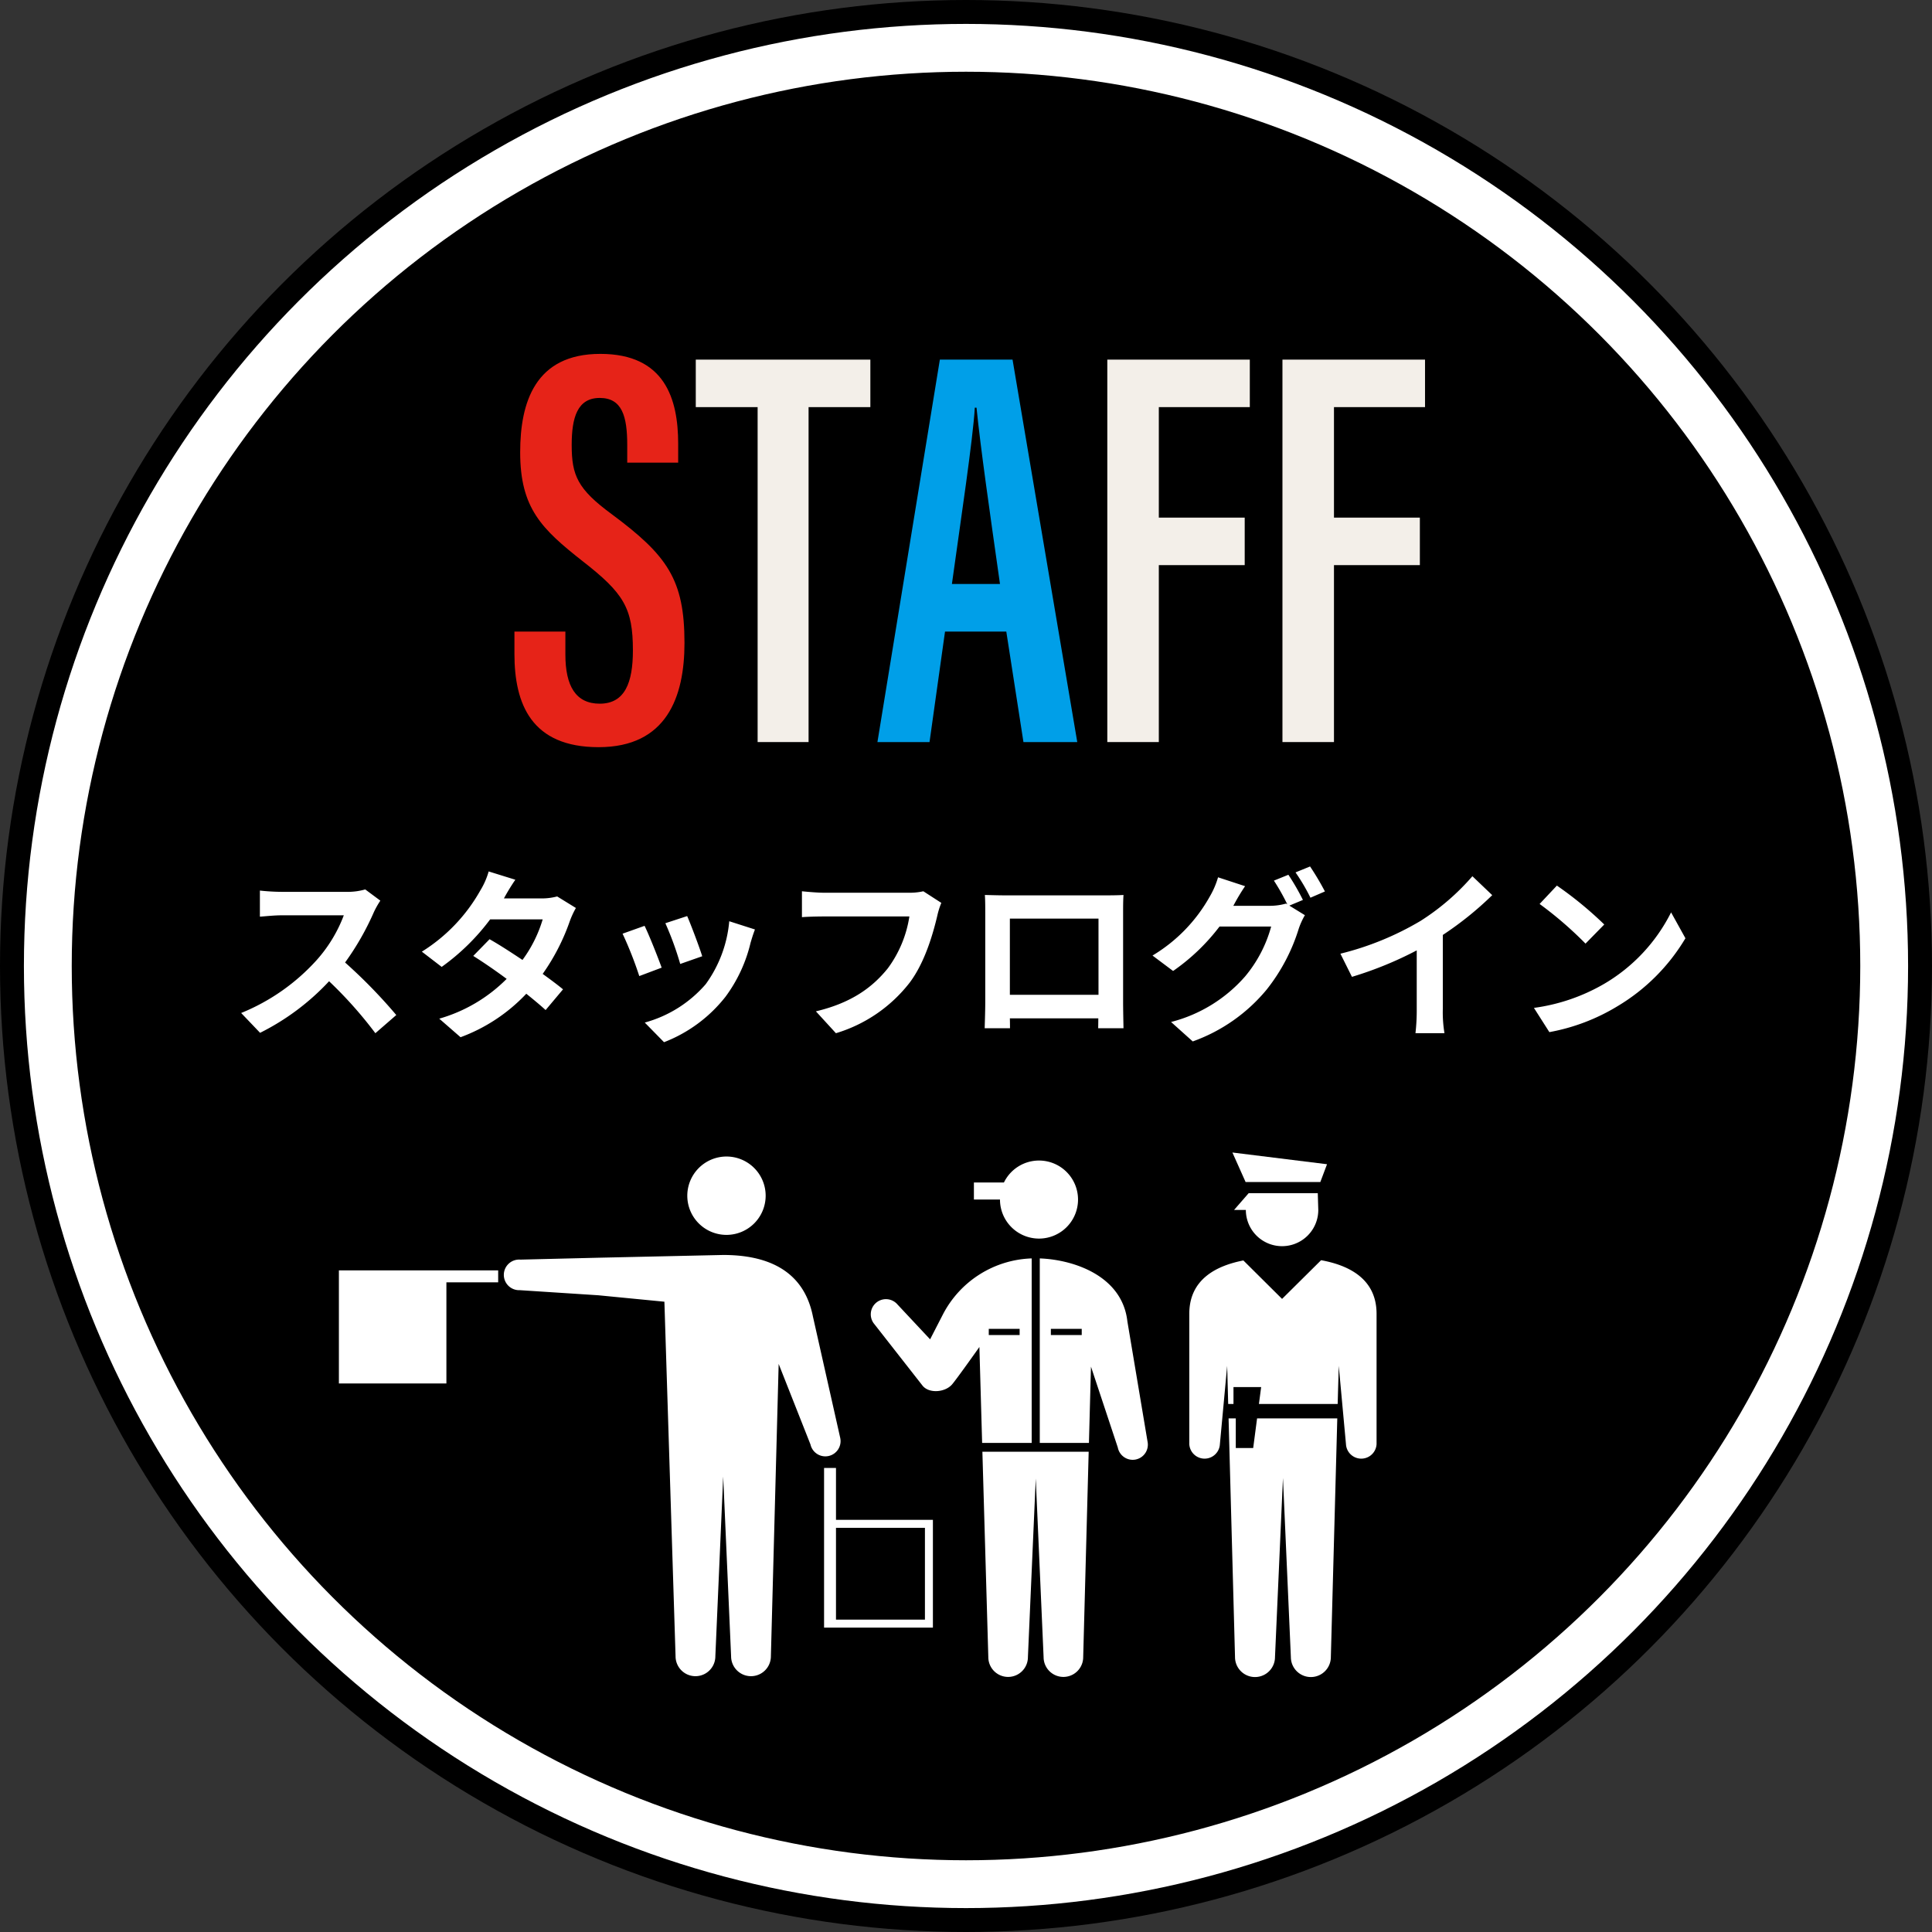 <svg id="btn_stafflogin.svg" xmlns="http://www.w3.org/2000/svg" width="303" height="303" viewBox="0 0 303 303">
  <rect x="0" y="0" width="303" height="303" fill="#333333" stroke="none"/>
  <defs>
    <style>
      .cls-1 {
        fill: none;
        stroke: #000;
        stroke-width: 15px;
      }

      .cls-2 {
        stroke: #fff;
        stroke-width: 7.5px;
      }

      .cls-3 {
        fill: #fff;
      }

      .cls-3, .cls-4, .cls-5, .cls-6 {
        fill-rule: evenodd;
      }

      .cls-4 {
        fill: #009fe8;
      }

      .cls-5 {
        fill: #f3efe9;
      }

      .cls-6 {
        fill: #e62318;
      }
    </style>
  </defs>
  <circle id="楕円形_1" data-name="楕円形 1" class="cls-1" cx="151.5" cy="151.5" r="144"/>
  <circle id="楕円形_1-2" data-name="楕円形 1" class="cls-2" cx="151.5" cy="151.5" r="144"/>
  <g id="pictogram">
    <path id="staff3" class="cls-3" d="M2755.57,1278.88h-11.72l-2.07-4.63,14.84,1.84Zm-0.4,1.75h-10.84l-2.29,2.63h1.85a5.68,5.68,0,0,0,11.36,0Zm-9.52,35.32-0.61,4.65h-2.73v-4.65h-1.13l1.01,37.43a3.135,3.135,0,0,0,6.27,0l1.25-28.08,1.24,28.08a3.135,3.135,0,0,0,6.27,0l1.01-37.43h-12.58Zm10.04-24.81-6.12,6.07-6.07-6.03c-4.21.82-8.48,2.93-8.48,8.37v20.2a2.4,2.4,0,0,0,4.8.22l1.14-12.26,0.16,5.98h0.83v-2.65h4.34l-0.35,2.65h12.35l0.17-5.98,1.13,12.26a2.4,2.4,0,0,0,4.8-.22v-20.2C2764.39,1294.01,2759.97,1291.92,2755.69,1291.14Z" transform="translate(-2548.5 -1093.5)"/>
    <path id="staff2" class="cls-3" d="M2711.45,1275.51a6.115,6.115,0,0,0-5.5,3.44h-4.71v2.68h4.09A6.12,6.12,0,1,0,2711.45,1275.51Zm-8.88,45.67,0.93,32.21a3.105,3.105,0,1,0,6.21,0l1.23-28.01,1.23,28.01a3.105,3.105,0,1,0,6.21,0l0.86-32.21h-16.67Zm-0.04-1.38h7.77v-28.94a16.265,16.265,0,0,0-13.94,8.82l-1.99,3.87-5.12-5.47a2.379,2.379,0,1,0-3.61,3.1l7.58,9.68c1.05,1.22,3.48,1,4.56-.2,0.65-.72,4.32-5.91,4.32-5.91Zm1.04-17.89h4.84v0.97h-4.84v-0.97Zm24.9,17.67-3.16-18.84c-0.8-7.17-8.45-9.69-13.74-9.88v28.94h7.71l0.32-11.97,4.21,12.69A2.377,2.377,0,1,0,2728.47,1319.58Zm-10.32-16.7h-4.84v-0.97h4.84v0.97Z" transform="translate(-2548.5 -1093.5)"/>
    <path id="staff1" class="cls-3" d="M2656.29,1281.04a6.145,6.145,0,1,0,6.15-6.16A6.154,6.154,0,0,0,2656.29,1281.04Zm23.98,37.95-4.28-19.03c-1.48-7.42-7.4-9.64-14.07-9.64l-19.47.43-12.34.3a2.4,2.4,0,1,0-.09,4.79l12.31,0.8,10.37,1.01,1.75,55.61a3.12,3.12,0,1,0,6.24,0l1.23-28.19,1.24,28.19a3.12,3.12,0,1,0,6.24,0l1.22-45.85,4.99,12.63A2.388,2.388,0,1,0,2680.27,1318.99Zm-53.64-26.25h-24.98v17.73h16.86v-15.86h8.12v-1.87Zm52.98,39.12v-8.14h-1.87v25.04h17.07v-16.9h-15.2Zm13.95,15.65h-13.95v-14.4h13.95v14.4Z" transform="translate(-2548.5 -1093.5)"/>
  </g>
  <path id="A" class="cls-4" d="M2706.32,1192.55l2.69,17.33h8.44l-10.15-59.98h-11.4l-9.79,59.98h8.17l2.43-17.33h9.61Zm-8.53-7.46c1.34-9.69,3.32-22.8,3.59-27.65h0.27c0.63,6.29,2.06,16.25,3.68,27.65h-7.54Z" transform="translate(-2548.5 -1093.5)"/>
  <path id="_T_FF" data-name=" T   FF" class="cls-5" d="M2667.32,1209.88h7.99v-52.53H2685v-7.45h-27.38v7.45h9.7v52.53Zm54.84,0h8.08v-27.75h13.47v-7.45h-13.47v-17.33h14.27v-7.45h-22.35v59.98Zm27.47,0h8.08v-27.75h13.47v-7.45h-13.47v-17.33h14.28v-7.45h-22.36v59.98Z" transform="translate(-2548.5 -1093.5)"/>
  <path id="S" class="cls-6" d="M2629.18,1192.55v3.5c0,7.9,2.69,14.63,13.2,14.63,10.68,0,13.47-7.9,13.47-16.34,0-9.96-2.7-13.73-11.41-20.2-5.38-3.95-6.28-6.1-6.28-10.86,0-4.31.9-7.37,4.4-7.37s4.31,2.88,4.31,7.37v2.78h7.99v-2.96c0-7.01-2.07-14.1-12.21-14.1-10.24,0-12.57,7.63-12.57,15.44,0,8.8,3.41,12.04,9.78,17.06,6.47,5.03,7.9,7.37,7.9,14.01,0,5.03-1.25,8.35-5.2,8.35-3.77,0-5.39-2.78-5.39-7.72v-3.59h-7.99Z" transform="translate(-2548.5 -1093.5)"/>
  <path id="スタッフログイン" class="cls-3" d="M2608.15,1234.75l-2.37-1.76a9.909,9.909,0,0,1-2.96.38h-10.17a33.4,33.4,0,0,1-3.39-.2v4.09c0.6-.03,2.19-0.21,3.39-0.21h9.77a22.4,22.4,0,0,1-4.29,7.06,32.35,32.35,0,0,1-11.81,8.26l2.97,3.11a37.809,37.809,0,0,0,10.82-8.09,65.4,65.4,0,0,1,7.26,8.15l3.28-2.85a81.785,81.785,0,0,0-8.03-8.24,42.436,42.436,0,0,0,4.52-7.91A13.765,13.765,0,0,1,2608.15,1234.75Zm21.17-3.28-4.18-1.3a11.977,11.977,0,0,1-1.32,3,26.708,26.708,0,0,1-9.16,9.58l3.11,2.39a34.478,34.478,0,0,0,7.6-7.45h8.24a20.577,20.577,0,0,1-3.17,6.36c-1.82-1.21-3.63-2.39-5.16-3.25l-2.56,2.62c1.47,0.92,3.37,2.21,5.24,3.6a24.355,24.355,0,0,1-10.57,6.24l3.34,2.91a26.99,26.99,0,0,0,10.31-6.82c1.18,0.95,2.25,1.84,3.03,2.56l2.73-3.25c-0.83-.69-1.96-1.53-3.19-2.42a33.231,33.231,0,0,0,4.26-8.29,13.513,13.513,0,0,1,.95-2.05l-2.94-1.81a9.2,9.2,0,0,1-2.51.31h-5.84A33,33,0,0,1,2629.32,1231.47Zm26.95,5.7-3.42,1.12a48.711,48.711,0,0,1,2.33,6.39l3.45-1.21C2658.23,1242.15,2656.82,1238.41,2656.27,1237.17Zm10.63,2.1-4.03-1.29a19.739,19.739,0,0,1-3.69,9.87,19.365,19.365,0,0,1-9.56,6.02l3.02,3.08a22.568,22.568,0,0,0,9.65-7.14,23.188,23.188,0,0,0,3.92-8.44C2666.38,1240.8,2666.55,1240.19,2666.9,1239.27Zm-17.31-.57-3.45,1.23a59.013,59.013,0,0,1,2.62,6.65l3.51-1.32C2651.69,1243.65,2650.31,1240.16,2649.59,1238.7Zm46.54-3.6-2.82-1.82a9.767,9.767,0,0,1-2.28.23h-13.3c-0.95,0-2.59-.14-3.46-0.23v4.06c0.75-.06,2.14-0.11,3.43-0.11h13.42a18.334,18.334,0,0,1-3.37,8.12c-2.33,2.9-5.59,5.41-11.29,6.76l3.14,3.43a23,23,0,0,0,11.58-7.95c2.39-3.19,3.65-7.66,4.32-10.48A12,12,0,0,1,2696.13,1235.1Zm6.83-1.24c0.06,0.8.06,1.98,0.06,2.79v14.08c0,1.38-.09,3.89-0.09,4.03h3.97c0-.08,0-0.75-0.02-1.55h13.87c0,0.83-.02,1.49-0.02,1.55h3.97c0-.11-0.06-2.88-0.06-4v-14.11c0-.86,0-1.93.06-2.79-1.04.06-2.13,0.06-2.85,0.06h-15.84C2705.23,1233.92,2704.14,1233.89,2702.96,1233.86Zm3.92,3.71h13.9v11.95h-13.9v-11.95Zm43.68-6.88-2.27.92a33.657,33.657,0,0,1,2.1,3.72l-0.2-.12a9.209,9.209,0,0,1-2.51.35h-5.76c0.03-.06.06-0.09,0.09-0.15a30.389,30.389,0,0,1,1.76-2.93l-4.24-1.39a13.153,13.153,0,0,1-1.29,3,24.942,24.942,0,0,1-8.99,9.27l3.23,2.42a32.067,32.067,0,0,0,7.28-6.97h8.1a20.634,20.634,0,0,1-4.09,7.83,23,23,0,0,1-11.61,7.14l3.4,3.05a26.691,26.691,0,0,0,11.6-8.14,29.17,29.17,0,0,0,5.04-9.59,11.706,11.706,0,0,1,.95-2.07l-2.44-1.5,2.13-.89A36.869,36.869,0,0,0,2750.56,1230.69Zm3.4-1.3-2.28.93a30.4,30.4,0,0,1,2.34,3.97l2.27-.98A41.493,41.493,0,0,0,2753.96,1229.39Zm4.76,13.68,1.81,3.63a57.4,57.4,0,0,0,10.16-4.15v9.22a31.3,31.3,0,0,1-.2,3.77h4.55a19.939,19.939,0,0,1-.26-3.77v-11.64a52.327,52.327,0,0,0,7.75-6.24l-3.11-2.97a36.841,36.841,0,0,1-8.12,7A46.183,46.183,0,0,1,2758.72,1243.07Zm33.95-10.68-2.71,2.88a59.067,59.067,0,0,1,7.2,6.22l2.94-3A58.086,58.086,0,0,0,2792.67,1232.39Zm-3.6,19.18,2.42,3.8a31.292,31.292,0,0,0,10.68-4.06,30.667,30.667,0,0,0,10.66-10.66l-2.25-4.06a27.041,27.041,0,0,1-10.48,11.2A29.8,29.8,0,0,1,2789.07,1251.57Z" transform="translate(-2548.5 -1093.5)"/>
</svg>
